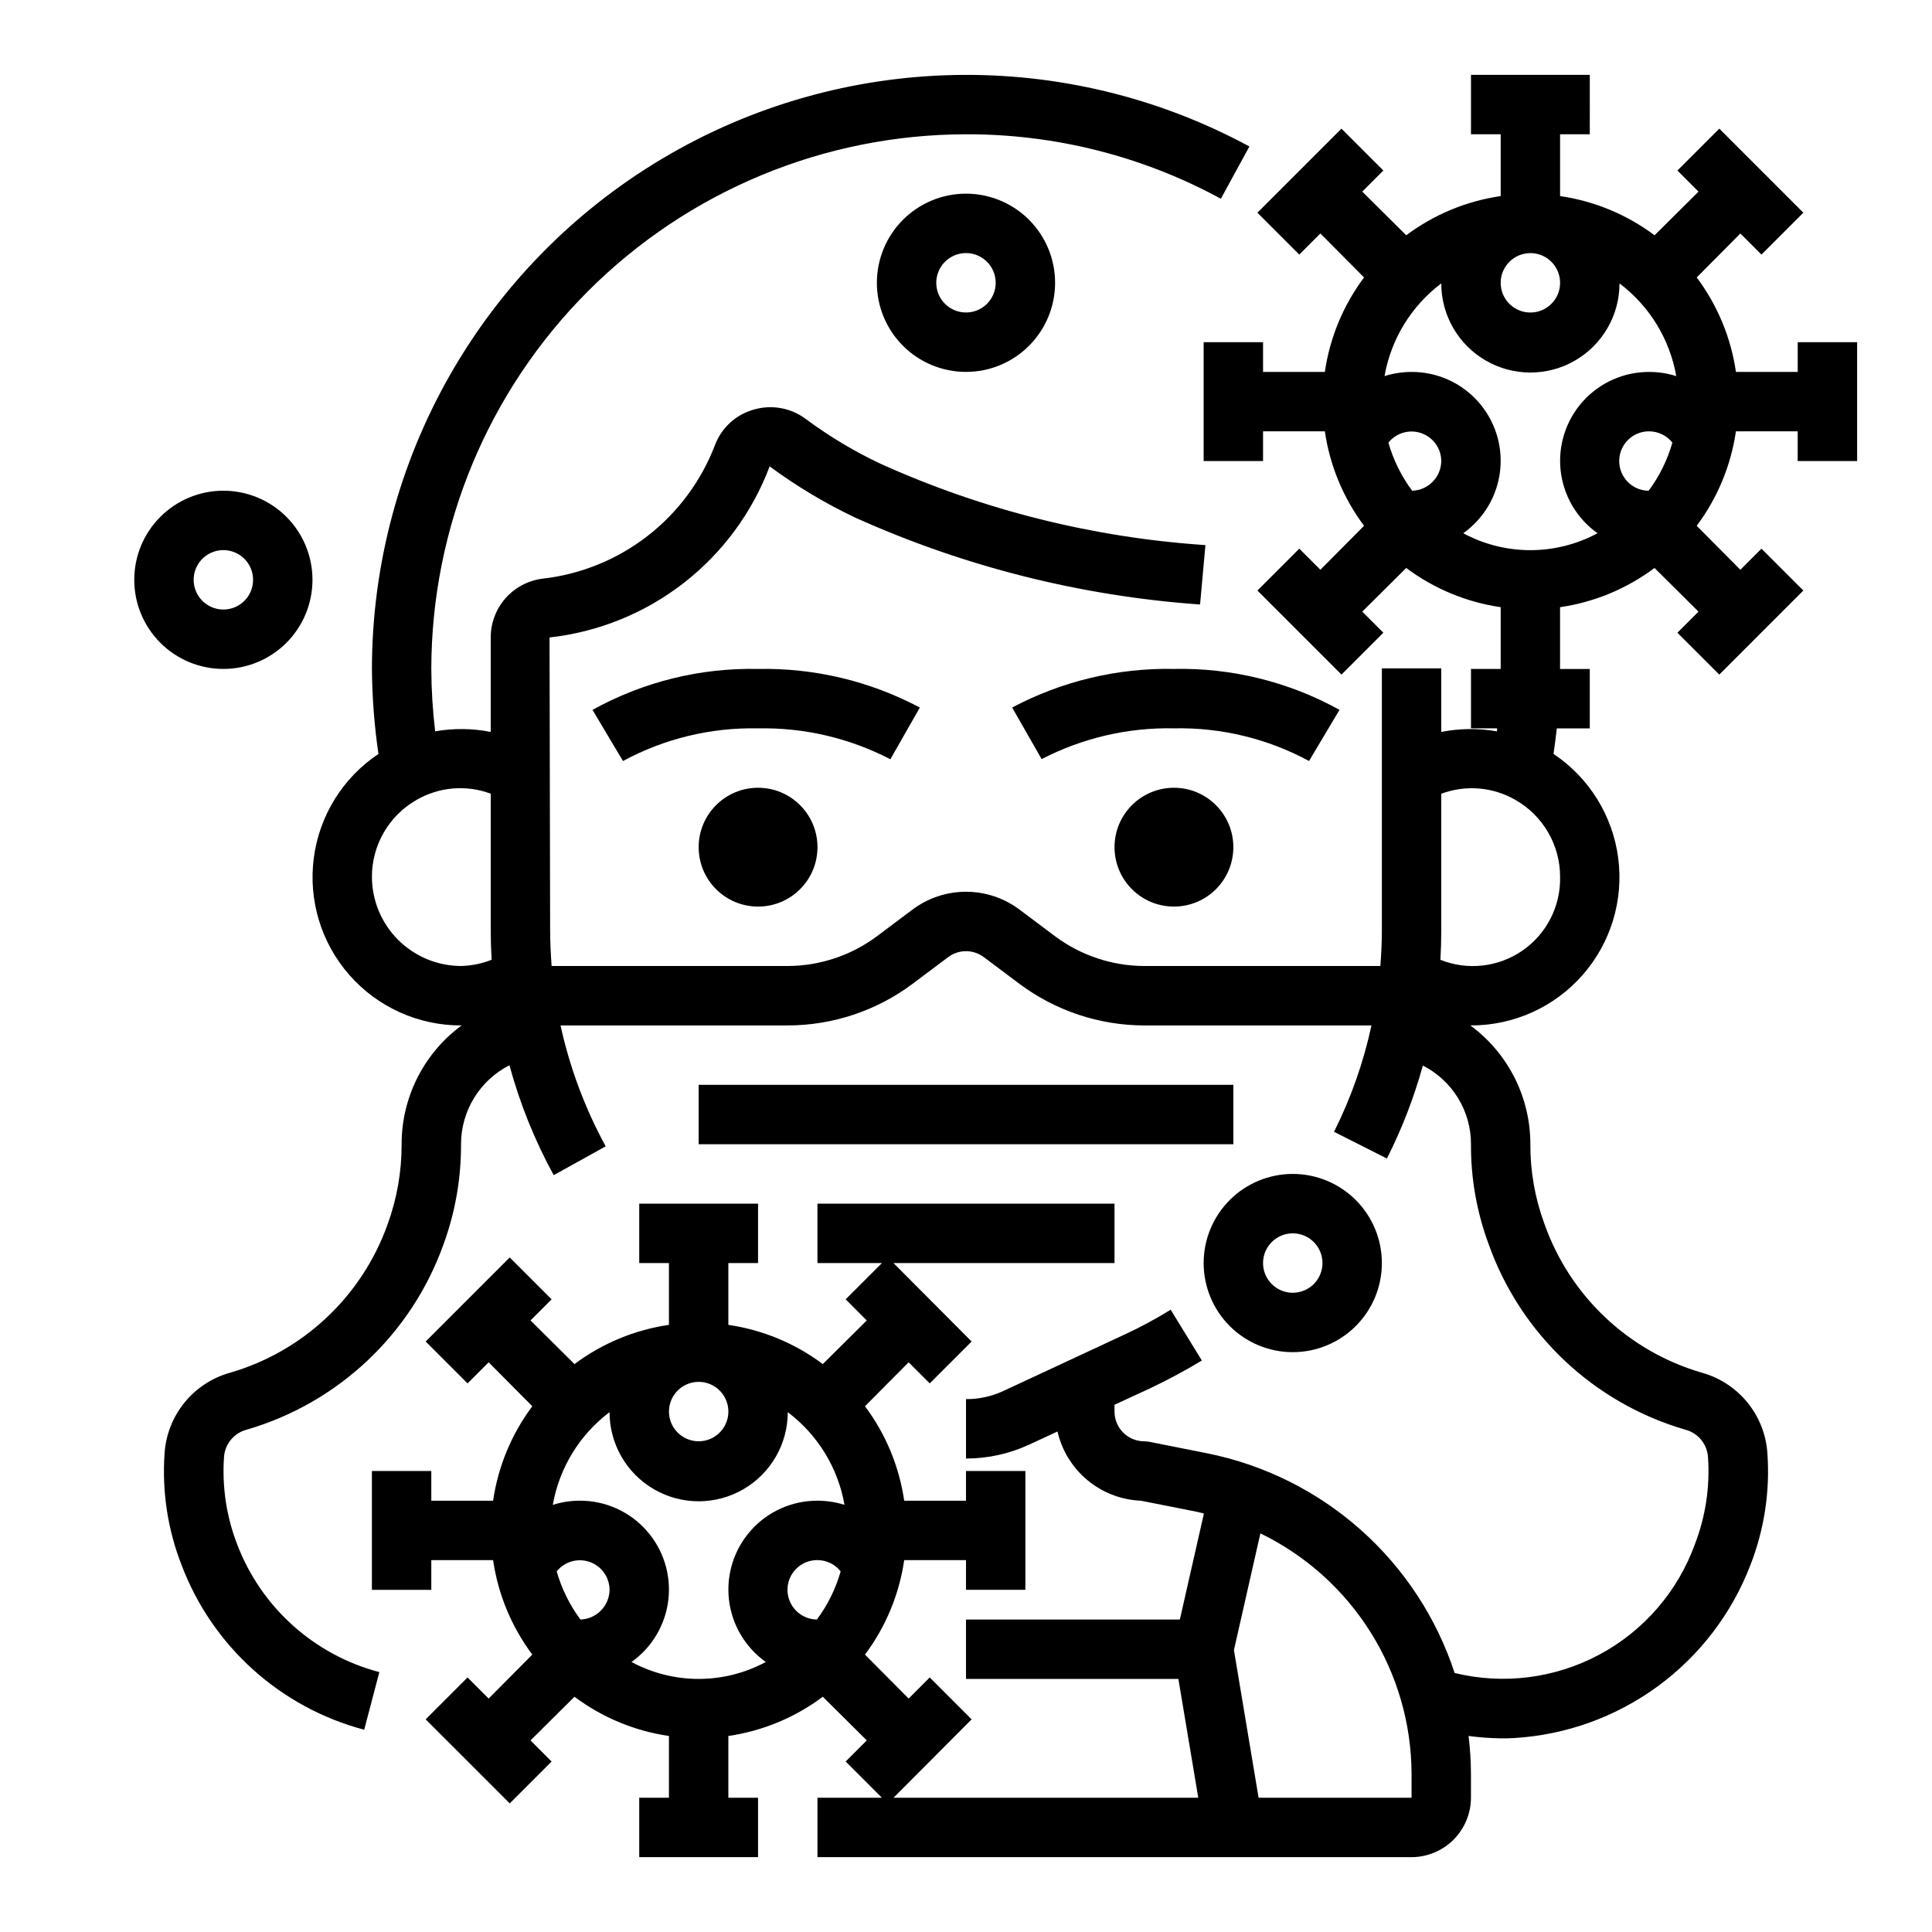<?xml version="1.0" encoding="UTF-8"?>
<!-- Uploaded to: SVG Repo, www.svgrepo.com, Generator: SVG Repo Mixer Tools -->
<svg fill="#000000" width="800px" height="800px" version="1.1" viewBox="144 144 512 512" xmlns="http://www.w3.org/2000/svg">
 <g>
  <path d="m470.85 368.51c0 8.695-7.051 15.742-15.746 15.742-8.695 0-15.742-7.047-15.742-15.742 0-8.695 7.047-15.746 15.742-15.746 8.695 0 15.746 7.051 15.746 15.746"/>
  <path d="m498.98 332.12c-13.41-7.43-28.551-11.172-43.879-10.848-14.926-0.293-29.684 3.231-42.871 10.234l7.816 13.664v0.004c10.82-5.606 22.875-8.41 35.055-8.156 12.484-0.27 24.824 2.715 35.805 8.656z"/>
  <path d="m360.64 368.51c0 8.695-7.047 15.742-15.742 15.742-8.695 0-15.746-7.047-15.746-15.742 0-8.695 7.051-15.746 15.746-15.746 8.695 0 15.742 7.051 15.742 15.746"/>
  <path d="m387.77 331.51c-13.188-7.004-27.941-10.527-42.871-10.234-15.328-0.324-30.469 3.418-43.879 10.848l8.078 13.555c10.98-5.941 23.316-8.926 35.801-8.656 12.184-0.246 24.238 2.57 35.055 8.188z"/>
  <path d="m329.15 431.49h141.7v15.742h-141.7z"/>
  <path d="m636.16 266.18v-31.488h-15.746v7.871h-16.371c-1.32-9.082-4.894-17.688-10.395-25.035l11.57-11.652 5.59 5.59 11.098-11.098-22.273-22.277-11.098 11.102 5.59 5.59-11.652 11.57c-7.348-5.5-15.953-9.07-25.035-10.391v-16.375h7.871l0.004-15.746h-31.488v15.746h7.871v16.375c-9.082 1.32-17.688 4.891-25.035 10.391l-11.648-11.574 5.59-5.59-11.102-11.098-22.277 22.277 11.098 11.098 5.59-5.59 11.574 11.652c-5.5 7.348-9.07 15.953-10.391 25.035h-16.375v-7.871h-15.742v31.488h15.742v-7.875h16.375c1.32 9.082 4.891 17.688 10.391 25.035l-11.57 11.652-5.59-5.59-11.098 11.098 22.277 22.277 11.098-11.098-5.59-5.59 11.652-11.57-0.004-0.004c7.348 5.5 15.953 9.07 25.035 10.395v16.371h-7.871v15.742h6.926v0.004c0.012 0.266-0.012 0.527-0.078 0.785-4.875-0.852-9.867-0.801-14.723 0.16v-16.848h-15.742v69.512c0 2.992-0.156 6.141-0.395 9.367h-62.582c-8.512-0.031-16.789-2.789-23.617-7.875l-9.445-7.086v0.004c-4.086-3.066-9.059-4.723-14.168-4.723s-10.082 1.656-14.172 4.723l-9.445 7.082c-6.828 5.086-15.105 7.844-23.617 7.875h-62.582c-0.234-3.227-0.395-6.375-0.395-9.367l-0.156-77.695v-0.004c12.961-1.441 25.27-6.438 35.562-14.441 10.297-8.004 18.176-18.695 22.77-30.902 7.078 5.231 14.645 9.762 22.594 13.543 28.891 13.023 59.859 20.832 91.473 23.062l1.418-15.742h-0.004c-29.703-1.98-58.816-9.258-85.961-21.492-7.047-3.312-13.746-7.32-19.996-11.965-3.953-2.934-9.055-3.84-13.773-2.441-4.703 1.324-8.5 4.801-10.234 9.367-3.633 9.523-9.816 17.863-17.867 24.109s-17.664 10.164-27.793 11.316c-3.805 0.461-7.309 2.305-9.848 5.176-2.539 2.875-3.934 6.578-3.926 10.41v25.035c-4.856-0.961-9.848-1.012-14.723-0.16-0.656-5.484-1-11.004-1.023-16.531 0.047-37.566 14.988-73.582 41.551-100.14 26.566-26.566 62.582-41.508 100.15-41.551 23.59-0.07 46.82 5.805 67.539 17.082l7.559-13.855c-48.809-26.395-107.9-25.172-155.58 3.219-47.676 28.391-76.906 79.762-76.957 135.25 0.059 7.535 0.637 15.059 1.73 22.516-9.414 6.285-15.66 16.328-17.133 27.555-1.477 11.227 1.965 22.543 9.441 31.047 7.473 8.504 18.254 13.367 29.578 13.348h0.156c-10.012 7.363-15.918 19.059-15.902 31.488 0.02 7.223-1.23 14.391-3.699 21.176-6.777 19.059-22.301 33.703-41.723 39.359-4.766 1.316-9.004 4.086-12.121 7.926-3.117 3.836-4.961 8.551-5.277 13.488-0.703 10.051 0.828 20.133 4.488 29.52 8.133 21.527 26.168 37.801 48.414 43.688l4.016-15.273v0.004c-17.312-4.559-31.355-17.195-37.707-33.93-2.816-7.316-3.996-15.164-3.465-22.984 0.199-3.481 2.613-6.434 5.984-7.324 24.266-7.055 43.676-25.324 52.191-49.121 3.106-8.496 4.676-17.48 4.644-26.527-0.004-4.336 1.191-8.586 3.457-12.281 2.266-3.695 5.508-6.695 9.371-8.656 2.754 10.133 6.688 19.91 11.73 29.125l13.777-7.637c-5.488-10.059-9.516-20.844-11.965-32.039h60.219c11.918-0.023 23.516-3.887 33.062-11.02l9.445-7.086c2.801-2.098 6.648-2.098 9.449 0l9.445 7.086c9.551 7.133 21.145 10.996 33.062 11.02h60.223c-2.109 9.773-5.441 19.242-9.922 28.184l14.012 7.086 0.004-0.004c3.977-7.879 7.168-16.133 9.523-24.637 3.848 1.957 7.078 4.941 9.328 8.625 2.254 3.684 3.438 7.918 3.426 12.234-0.051 9 1.523 17.93 4.644 26.371 8.449 23.871 27.875 42.211 52.191 49.277 3.367 0.891 5.781 3.844 5.981 7.324 0.531 7.82-0.648 15.668-3.461 22.984-4.539 12.547-13.547 22.973-25.301 29.277-11.754 6.305-25.426 8.047-38.387 4.887-4.785-14.602-13.352-27.676-24.828-37.891-11.477-10.219-25.453-17.215-40.508-20.281l-15.43-3.07c-0.492-0.098-0.992-0.148-1.496-0.16-4.348 0-7.871-3.523-7.871-7.871v-1.812l9.367-4.328c4.715-2.231 9.312-4.699 13.777-7.398l-8.266-13.461c-3.906 2.422-7.953 4.606-12.125 6.535l-32.117 14.957c-3.125 1.469-6.543 2.223-9.996 2.203v15.742c5.731 0 11.395-1.234 16.609-3.621l7.637-3.543c1.164 5.062 3.961 9.598 7.957 12.91 4 3.316 8.973 5.223 14.16 5.434l14.719 2.914c0.707 0.156 1.258 0.316 1.969 0.473l-6.375 28.102h-56.676v15.742h56.285l5.273 31.488h-80.77l20.703-20.781-11.098-11.098-5.59 5.59-11.57-11.652c5.496-7.348 9.07-15.953 10.391-25.035h16.375v7.871h15.742v-31.484h-15.742v7.871h-16.375c-1.32-9.082-4.894-17.688-10.391-25.035l11.57-11.652 5.59 5.59 11.098-11.098-20.703-20.781h58.57v-15.742h-78.723v15.742h17.082l-9.605 9.605 5.59 5.59-11.648 11.57c-7.348-5.5-15.953-9.07-25.031-10.391v-16.375h7.871v-15.742h-31.488v15.742h7.871v16.375c-9.078 1.32-17.684 4.891-25.031 10.391l-11.652-11.57 5.59-5.59-11.098-11.098-22.277 22.277 11.098 11.098 5.59-5.59 11.57 11.652v-0.004c-5.496 7.348-9.07 15.953-10.391 25.035h-16.375v-7.871h-15.742v31.488h15.742v-7.875h16.375c1.32 9.082 4.894 17.688 10.391 25.035l-11.57 11.652-5.59-5.59-11.098 11.098 22.277 22.277 11.098-11.098-5.59-5.59 11.652-11.57v-0.004c7.348 5.5 15.953 9.074 25.031 10.395v16.371h-7.871v15.742h31.488v-15.742h-7.871v-16.371c9.078-1.32 17.684-4.894 25.031-10.395l11.652 11.57-5.59 5.59 9.602 9.605h-17.082v15.742l157.44 0.004c4.172-0.012 8.168-1.676 11.121-4.625 2.949-2.949 4.609-6.949 4.625-11.121v-6.297c-0.012-3.367-0.223-6.734-0.633-10.074 2.82 0.371 5.66 0.582 8.504 0.629 1.18 0 2.363 0 3.543-0.078 13.75-0.816 26.977-5.578 38.09-13.719s19.645-19.312 24.57-32.176c3.66-9.387 5.195-19.469 4.488-29.52-0.312-4.938-2.156-9.652-5.277-13.488-3.117-3.84-7.356-6.609-12.121-7.926-19.469-5.668-35.004-20.383-41.723-39.516-2.481-6.731-3.734-13.848-3.699-21.02 0.016-12.43-5.887-24.125-15.902-31.488h0.16c11.32 0.02 22.102-4.844 29.574-13.348 7.477-8.504 10.918-19.82 9.445-31.047-1.477-11.227-7.719-21.27-17.137-27.555 0.316-2.281 0.629-4.566 0.867-6.769h8.738v-15.746h-7.875v-16.371c9.082-1.324 17.688-4.894 25.035-10.395l11.652 11.57-5.59 5.59 11.098 11.098 22.277-22.277-11.098-11.098-5.59 5.59-11.574-11.648c5.5-7.348 9.074-15.953 10.395-25.035h16.371v7.871zm-369.98 133.82c-6.258-0.02-12.254-2.516-16.68-6.938-4.426-4.426-6.918-10.422-6.938-16.68-0.008-4.137 1.082-8.203 3.156-11.785 2.074-3.582 5.059-6.551 8.652-8.605 5.981-3.465 13.203-4.074 19.68-1.652v36.289c0 2.519 0.078 5.117 0.234 7.715-2.582 1.027-5.328 1.586-8.105 1.656zm62.977 110.21h-0.004c3.188 0 6.055 1.918 7.273 4.859s0.547 6.328-1.707 8.578c-2.25 2.254-5.637 2.926-8.578 1.707-2.941-1.219-4.859-4.09-4.859-7.273 0-4.348 3.523-7.871 7.871-7.871zm-31.332 62.977c-2.856-3.836-4.988-8.156-6.297-12.754 2.086-2.598 5.582-3.606 8.727-2.508 3.148 1.098 5.266 4.055 5.285 7.391-0.051 4.266-3.449 7.734-7.715 7.871zm62.66 0c-2.086-0.02-4.082-0.871-5.543-2.363-1.461-1.488-2.269-3.5-2.25-5.59 0.043-4.348 3.602-7.836 7.949-7.793 2.398 0.012 4.656 1.113 6.141 2.992-1.309 4.598-3.441 8.918-6.297 12.754zm0.156-31.488c-6.711-0.02-13.109 2.824-17.59 7.82-4.484 4.996-6.621 11.664-5.879 18.336 0.746 6.668 4.301 12.703 9.773 16.59-11.105 5.981-24.477 5.981-35.582 0 5.473-3.887 9.027-9.922 9.773-16.59 0.742-6.672-1.395-13.34-5.879-18.336-4.481-4.996-10.879-7.84-17.59-7.82-2.434 0-4.848 0.371-7.164 1.102 1.715-9.797 7.09-18.578 15.035-24.562 0 8.438 4.5 16.234 11.809 20.453 7.305 4.219 16.309 4.219 23.613 0 7.309-4.219 11.809-12.016 11.809-20.453 7.945 5.984 13.32 14.766 15.035 24.562-2.316-0.73-4.734-1.102-7.164-1.102zm157.44 78.719h-40.539l-6.535-39.125 7.008-30.938v0.004c11.977 5.809 22.082 14.867 29.168 26.141 7.082 11.273 10.859 24.309 10.898 37.621zm31.488-409.34c3.184 0 6.055 1.918 7.273 4.859 1.219 2.941 0.543 6.328-1.707 8.578s-5.637 2.926-8.578 1.707c-2.941-1.219-4.859-4.09-4.859-7.273 0-4.348 3.523-7.871 7.871-7.871zm-31.332 62.977c-2.852-3.836-4.988-8.156-6.297-12.754 2.086-2.598 5.582-3.606 8.73-2.508 3.148 1.098 5.266 4.055 5.281 7.391-0.047 4.266-3.449 7.734-7.715 7.871zm39.203 102.34c0.168 7.762-3.574 15.09-9.957 19.508-6.383 4.422-14.559 5.344-21.766 2.453 0.156-2.598 0.234-5.195 0.234-7.715v-36.289c6.481-2.422 13.699-1.812 19.684 1.652 3.59 2.055 6.574 5.023 8.648 8.605 2.074 3.582 3.164 7.648 3.156 11.785zm23.457-102.34h0.004c-2.09-0.023-4.082-0.871-5.543-2.363-1.461-1.488-2.273-3.5-2.25-5.59 0.043-4.348 3.602-7.836 7.949-7.793 2.394 0.012 4.656 1.113 6.141 2.992-1.309 4.598-3.441 8.918-6.297 12.754zm0.16-31.488c-6.711-0.02-13.109 2.824-17.594 7.82-4.481 4.996-6.617 11.664-5.875 18.336 0.746 6.668 4.301 12.703 9.773 16.59-11.109 5.981-24.477 5.981-35.582 0 5.473-3.887 9.027-9.922 9.77-16.59 0.746-6.672-1.395-13.34-5.875-18.336s-10.883-7.84-17.594-7.82c-2.43 0-4.844 0.371-7.164 1.102 1.715-9.797 7.09-18.578 15.035-24.562 0 8.438 4.504 16.234 11.809 20.453 7.309 4.219 16.309 4.219 23.617 0s11.809-12.016 11.809-20.453c7.945 5.984 13.32 14.766 15.035 24.562-2.316-0.73-4.734-1.102-7.164-1.102z"/>
  <path d="m226.81 297.66c0-6.266-2.488-12.273-6.914-16.699-4.43-4.43-10.438-6.918-16.699-6.918-6.266 0-12.273 2.488-16.699 6.918-4.43 4.426-6.918 10.434-6.918 16.699 0 6.262 2.488 12.27 6.918 16.695 4.426 4.43 10.434 6.918 16.699 6.918 6.262 0 12.27-2.488 16.699-6.918 4.426-4.426 6.914-10.434 6.914-16.695zm-31.488 0c0-3.188 1.918-6.055 4.859-7.273 2.945-1.219 6.328-0.547 8.582 1.707 2.25 2.25 2.922 5.637 1.707 8.578-1.219 2.941-4.09 4.859-7.273 4.859-4.348 0-7.875-3.523-7.875-7.871z"/>
  <path d="m462.98 478.72c0 6.262 2.484 12.27 6.914 16.699 4.43 4.43 10.438 6.918 16.699 6.918 6.266 0 12.27-2.488 16.699-6.918 4.43-4.43 6.918-10.438 6.918-16.699s-2.488-12.27-6.918-16.699c-4.43-4.43-10.434-6.918-16.699-6.918-6.262 0-12.27 2.488-16.699 6.918-4.43 4.43-6.914 10.438-6.914 16.699zm23.617-7.871h-0.004c3.184 0 6.055 1.918 7.273 4.859 1.219 2.941 0.547 6.328-1.707 8.578-2.25 2.25-5.637 2.926-8.578 1.707s-4.859-4.09-4.859-7.273c0-4.348 3.523-7.871 7.871-7.871z"/>
  <path d="m376.38 218.94c0 6.266 2.488 12.27 6.918 16.699 4.426 4.43 10.434 6.918 16.699 6.918 6.262 0 12.27-2.488 16.699-6.918 4.426-4.43 6.914-10.434 6.914-16.699 0-6.262-2.488-12.27-6.914-16.699-4.43-4.43-10.438-6.918-16.699-6.918-6.266 0-12.273 2.488-16.699 6.918-4.43 4.43-6.918 10.438-6.918 16.699zm31.488 0c0 3.184-1.918 6.055-4.859 7.273-2.941 1.219-6.328 0.543-8.578-1.707-2.254-2.25-2.926-5.637-1.707-8.578 1.219-2.941 4.09-4.859 7.273-4.859 2.086 0 4.09 0.828 5.566 2.305 1.477 1.477 2.305 3.481 2.305 5.566z"/>
 </g>
</svg>